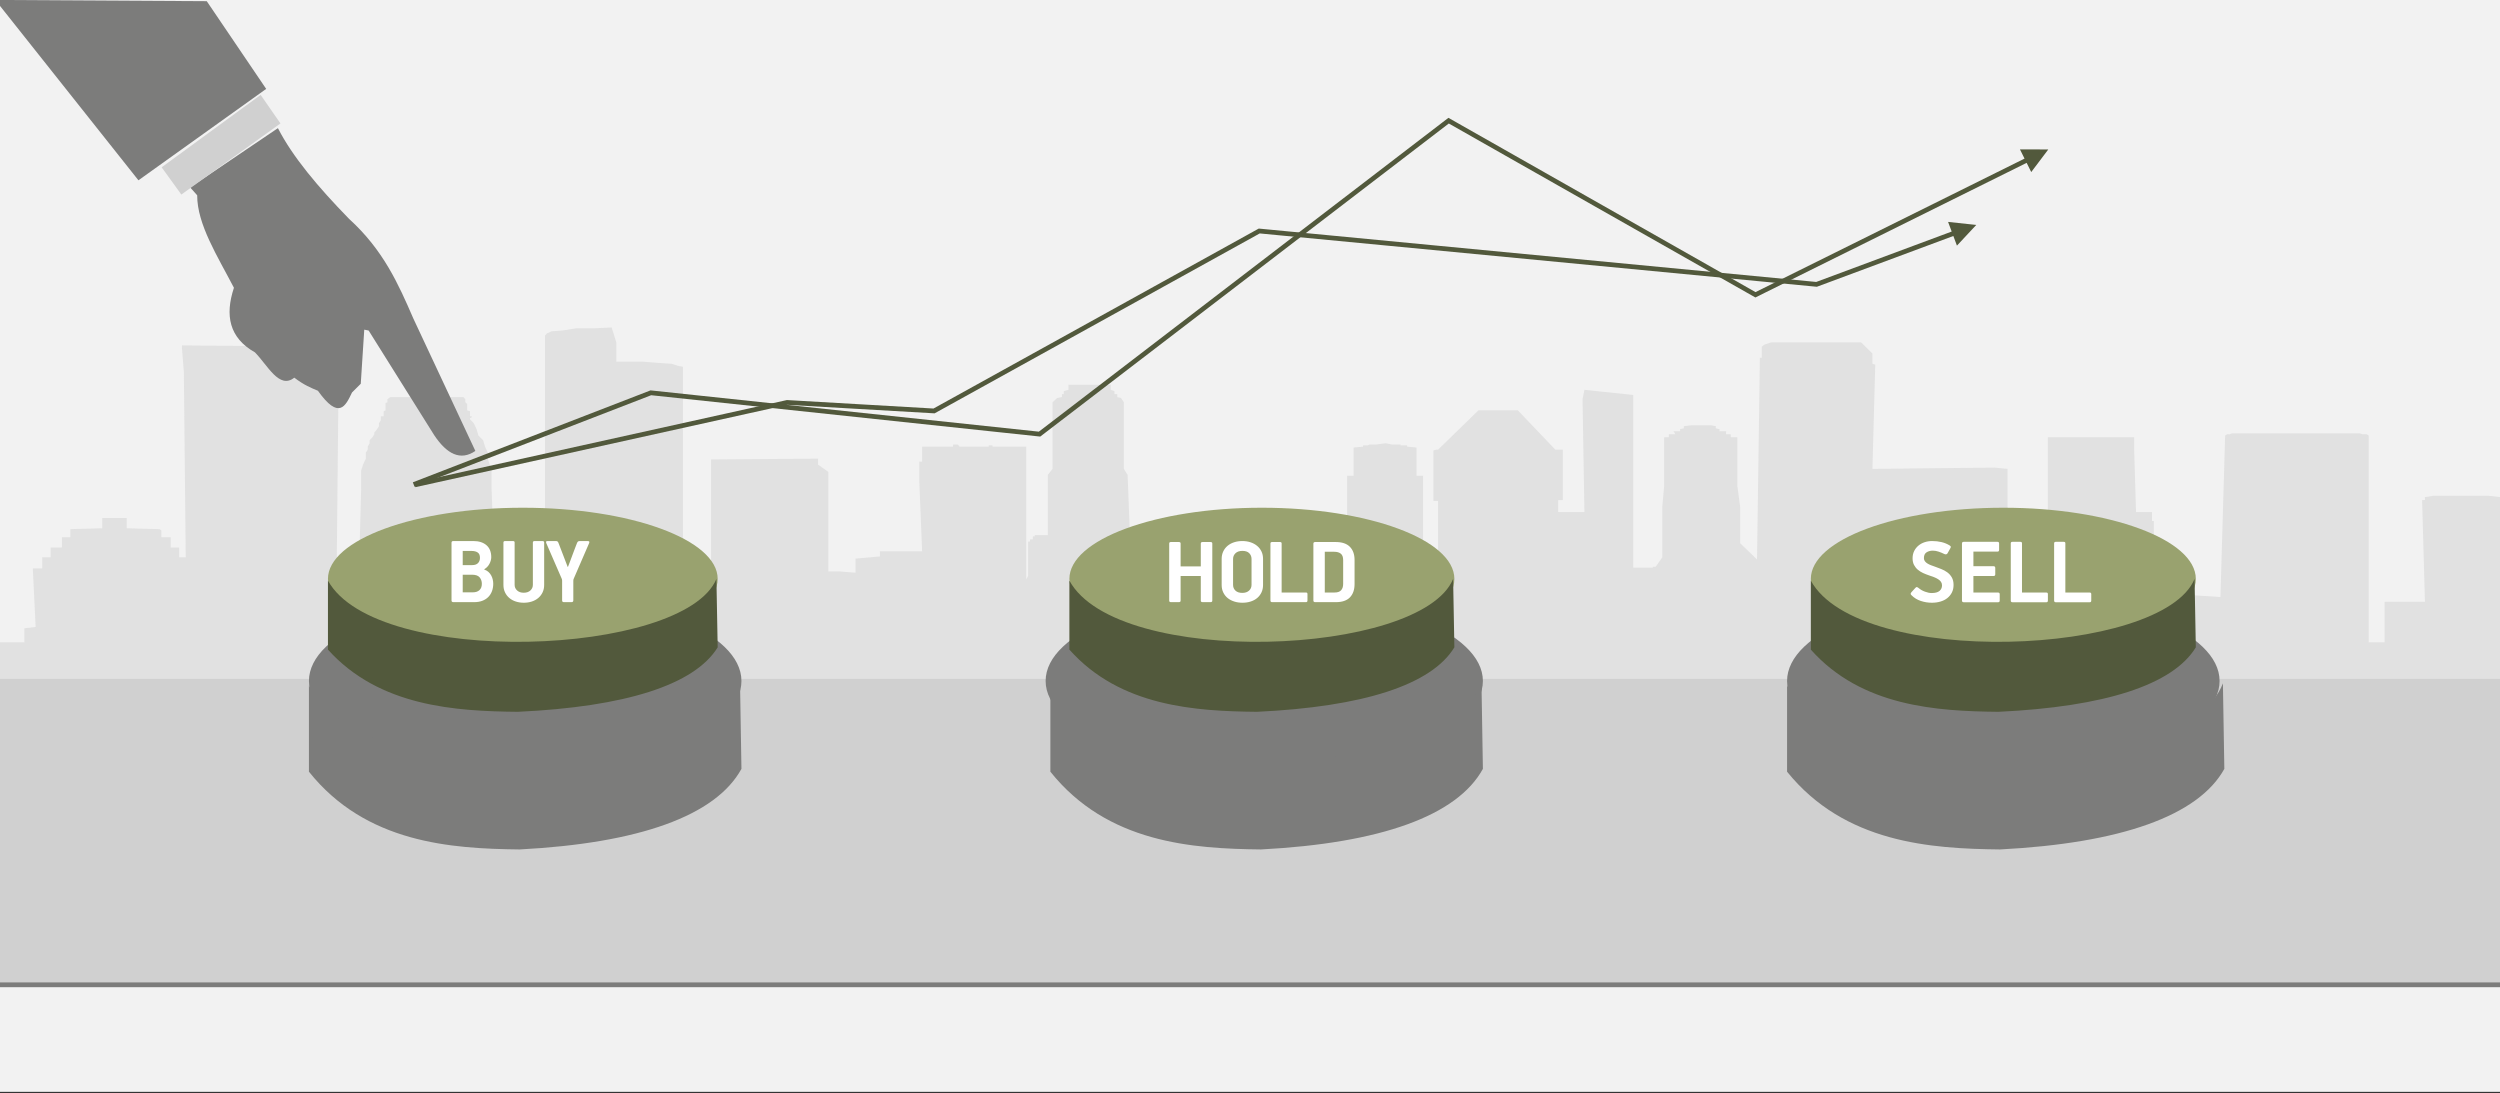 <svg width="526" height="230" xmlns="http://www.w3.org/2000/svg" xmlns:xlink="http://www.w3.org/1999/xlink" overflow="hidden"><rect width="100%" height="100%" fill="#333333" stroke="none"/><defs><clipPath id="clip0"><rect x="0" y="0" width="526" height="230"/></clipPath></defs><g clip-path="url(#clip0)"><rect x="0" y="0" width="526" height="229.667" fill="#FFFFFF"/><rect x="0" y="0" width="526" height="229.667" fill="#F2F2F2"/><path d="M526 141.894 526 104.588 523.631 104.318 511.986 104.318 510.21 104.588 510.21 104.588 510.21 105.217 509.618 105.217 509.618 105.397 510.21 126.612 504.486 126.612 501.723 126.612 501.723 135.152 498.368 135.152 498.368 91.823 498.368 91.643 497.973 91.374 496.986 91.374 496.591 91.194 495.21 91.194 494.223 91.194 471.92 91.194 470.538 91.194 469.551 91.194 469.156 91.374 468.564 91.374 468.17 91.643 467.183 125.623 460.275 125.174 460.275 124.724 457.511 124.904 457.511 124.724 456.919 124.724 456.525 124.724 455.538 124.724 454.551 124.724 454.156 124.724 453.169 124.724 453.169 109.622 452.774 109.622 452.774 107.734 452.38 107.734 449.419 107.734 449.024 94.61 449.024 92.452 449.024 92.003 448.63 92.003 431.261 92.003 430.866 92.003 430.866 92.452 430.866 94.61 430.866 107.555 430.471 107.555 427.116 107.555 423.366 107.555 422.379 107.555 422.379 98.655 419.616 98.385 393.957 98.655 394.549 76.721 393.957 76.541 393.957 76.092 393.957 75.283 393.957 74.384 391.589 72.046 390.799 72.046 372.641 72.046 371.259 72.496 370.667 72.945 370.667 73.754 370.667 74.653 370.667 75.283 370.272 75.283 370.272 75.912 369.68 117.713 366.128 114.297 366.128 106.656 365.535 102.251 365.535 92.003 364.154 92.003 364.154 92.003 364.154 91.374 363.167 91.374 363.167 91.374 363.167 90.744 362.377 90.744 361.785 90.744 361.785 90.295 360.996 90.115 360.996 90.115 360.996 89.666 360.009 89.486 355.864 89.486 354.285 89.666 354.285 90.115 354.285 90.115 353.496 90.295 353.496 90.744 353.496 90.744 352.114 90.744 352.509 91.374 352.114 91.374 351.127 91.374 351.127 92.003 351.127 92.003 350.14 92.003 350.14 102.251 349.746 106.656 349.746 117.263 348.364 119.241 347.772 119.241 347.772 119.421 346.39 119.421 346.39 119.421 344.614 119.421 344.614 119.421 343.627 119.421 343.627 92.452 343.627 83.103 333.364 82.025 332.969 84.002 333.364 107.734 327.837 107.734 327.837 106.925 327.837 106.925 327.837 105.217 327.837 105.217 328.232 105.217 328.232 105.217 328.824 105.217 328.824 105.217 328.824 105.217 328.824 94.79 328.824 94.61 328.824 94.61 328.824 94.61 328.232 94.61 328.232 94.61 327.837 94.61 327.837 94.61 327.245 94.61 327.245 94.61 327.245 94.61 319.35 86.34 311.06 86.34 302.573 94.61 302.573 94.61 302.573 94.61 302.573 94.61 302.573 94.61 302.179 94.61 302.179 94.61 301.586 94.79 301.586 94.79 301.586 94.79 301.586 105.217 301.586 105.217 301.586 105.217 301.586 105.397 302.179 105.397 302.573 105.397 302.573 105.397 302.573 107.105 302.573 107.105 302.573 107.105 302.573 126.253 300.797 126.253 300.797 135.152 299.415 135.152 299.415 132.365 298.429 132.365 298.429 117.892 299.415 117.892 299.415 100.093 298.034 100.093 298.034 94.16 296.06 93.981 296.06 93.981 296.06 93.711 295.665 93.711 295.665 93.711 295.073 93.711 295.073 93.711 294.678 93.711 294.678 93.531 294.284 93.531 293.692 93.531 293.297 93.531 292.902 93.531 291.52 93.261 289.547 93.531 289.547 93.531 289.152 93.531 288.56 93.531 288.165 93.531 288.165 93.531 287.77 93.711 287.178 93.711 287.178 93.711 286.783 93.711 286.783 93.711 286.783 93.981 286.783 93.981 284.81 94.16 284.81 100.093 283.428 100.093 283.428 117.892 284.415 117.892 284.415 132.365 281.257 132.365 281.257 120.499 273.757 120.499 272.77 120.499 272.77 121.129 272.77 121.129 270.401 121.129 269.02 121.129 269.02 118.342 268.033 118.342 268.033 114.926 266.651 114.926 266.651 114.926 266.651 114.926 266.651 114.926 266.257 114.926 266.257 114.926 265.862 114.926 265.862 114.926 265.27 114.926 265.27 114.926 264.875 114.926 264.875 114.926 264.283 114.926 262.901 114.926 262.112 114.926 262.112 113.038 260.138 113.038 257.77 113.038 257.77 116.274 257.77 116.274 256.98 116.274 256.98 119.241 255.993 119.241 255.993 120.679 255.598 120.679 255.598 120.679 255.006 120.679 255.006 120.679 255.006 119.421 253.23 119.421 253.23 118.342 253.23 118.162 251.256 118.342 251.256 112.589 243.953 112.858 243.953 119.421 242.967 119.421 242.967 135.152 242.967 135.152 242.967 128.14 239.217 128.14 239.217 119.6 237.835 115.196 237.243 99.914 236.453 98.655 236.453 84.632 235.861 83.733 235.072 83.553 235.072 83.103 235.072 82.924 234.48 82.924 234.48 82.294 234.48 82.294 233.69 82.025 233.69 81.216 233.69 80.946 233.098 80.946 225.203 80.946 224.808 80.946 224.808 81.216 224.808 82.025 223.821 82.294 223.821 82.294 223.821 82.924 223.427 82.924 223.427 83.103 223.427 83.553 222.44 83.733 221.453 84.632 221.453 98.655 220.466 99.914 220.466 113.038 220.466 112.858 220.466 112.858 220.466 112.589 220.466 112.589 218.295 112.589 217.703 112.589 217.703 112.858 217.703 112.858 217.308 112.858 217.308 113.038 217.308 113.308 217.308 113.308 217.308 113.308 217.308 113.488 216.716 113.488 216.716 113.488 216.716 113.937 216.321 113.937 216.321 113.937 216.321 121.129 215.926 121.938 215.926 101.352 215.926 100.093 215.926 97.127 215.926 97.127 215.926 96.048 215.926 93.981 208.821 93.981 208.821 93.711 208.032 93.711 208.032 93.981 201.913 93.981 201.518 93.531 200.531 93.531 200.531 93.981 194.018 93.981 194.018 96.048 194.018 97.127 193.426 97.127 193.426 100.093 193.426 101.352 194.018 116.005 185.531 116.005 185.136 116.005 185.136 117.083 185.136 117.083 180.005 117.533 180.005 120.499 176.649 120.23 174.281 120.23 174.281 113.667 174.281 113.667 174.281 99.284 172.11 97.756 172.11 97.756 172.11 96.677 172.11 96.498 149.609 96.677 149.609 123.915 146.846 123.915 146.846 124.275 143.688 123.286 143.688 77.17 142.701 76.991 141.319 76.541 138.556 76.361 135.201 76.092 131.451 76.092 129.674 76.092 129.674 72.046 128.687 68.9 124.937 69.08 121.187 69.08 118.424 69.529 116.056 69.709 115.069 70.159 114.674 70.608 114.674 77.35 114.674 130.208 114.279 130.208 113.292 130.208 112.898 120.679 112.305 118.971 112.305 117.533 111.911 116.274 110.924 115.375 110.529 114.926 107.174 114.746 105.792 114.746 105.397 115.375 104.41 116.005 104.016 117.263 104.016 118.791 103.424 102.88 103.424 101.622 103.424 101.622 103.424 101.352 103.424 100.273 103.424 99.015 103.029 97.756 102.634 96.498 102.634 95.239 102.042 93.981 101.647 92.632 100.66 91.643 100.266 90.295 99.674 89.036 98.884 88.227 98.884 87.958 99.279 87.778 99.279 87.598 99.279 87.598 99.279 87.598 98.884 87.598 98.884 87.328 98.884 86.969 98.884 86.519 98.292 86.34 98.292 85.89 98.292 85.62 98.292 85.261 98.292 84.991 97.897 84.632 97.897 84.362 97.897 84.002 97.502 83.553 82.107 83.553 81.515 84.002 81.515 84.182 81.515 84.632 81.121 84.811 81.121 85.261 81.121 85.62 81.121 85.89 81.121 86.34 80.726 86.519 80.726 86.969 80.726 87.149 80.726 87.598 80.134 87.598 80.134 88.407 79.739 89.036 79.739 89.666 79.344 90.295 78.752 91.014 78.752 91.374 78.357 92.003 77.765 92.632 77.765 93.261 77.37 93.981 77.37 94.61 76.976 95.239 76.976 96.498 76.383 97.756 75.989 99.015 75.989 100.273 75.989 101.622 75.989 101.801 75.989 102.88 75.594 117.533 70.857 117.533 71.252 77.8 71.252 72.945 38.29 72.676 38.29 73.305 38.685 78.249 39.08 117.263 37.698 117.263 37.698 115.196 37.698 115.196 37.698 115.196 37.698 115.196 37.698 115.196 35.922 115.196 35.922 113.308 35.922 113.308 35.922 113.038 35.922 113.038 35.922 113.038 35.33 113.038 33.948 113.038 33.948 111.6 33.948 111.6 33.553 111.33 33.553 111.33 33.553 111.33 33.553 111.33 26.645 111.15 26.645 110.971 26.645 110.971 26.645 110.971 26.645 110.971 26.645 110.701 26.645 110.701 26.645 110.521 26.645 110.251 26.645 110.072 26.645 110.072 26.645 109.892 26.645 109.622 26.645 109.622 26.645 109.622 26.645 109.622 26.645 108.993 21.514 108.993 21.514 111.15 14.803 111.33 14.803 111.33 14.803 111.33 14.803 113.038 13.027 113.038 13.027 113.038 13.027 113.038 13.027 113.038 13.027 115.196 11.25 115.196 10.658 115.196 10.658 115.196 10.658 115.196 10.658 115.196 10.658 117.263 9.277 117.263 9.277 117.263 9.277 117.263 8.882 117.263 8.882 117.263 8.882 117.263 8.882 117.263 8.882 117.263 8.882 119.6 6.908 119.6 7.5 131.916 5.132 132.186 5.132 135.152 0 135.152 0 142.793 526 142.793 526 141.894Z" fill="#D0D0D0" fill-rule="evenodd" fill-opacity="0.502"/><path d="M0 206.7 526 206.701" stroke="#7C7C7B" stroke-width="2" stroke-miterlimit="8" fill="none" fill-rule="evenodd"/><rect x="0" y="142.793" width="526" height="63.907" fill="#D0D0D0"/><path d="M156 143.275C156 153.478 135.629 161.749 110.5 161.749 85.371 161.749 65 153.478 65 143.275 65 133.073 85.371 124.802 110.5 124.802 135.629 124.802 156 133.073 156 143.275Z" fill="#7C7C7B" fill-rule="evenodd"/><path d="M65 144.222 65 162.366C77 177.389 94.876 178.559 109.318 178.725 134.456 177.413 150.595 171.645 156 161.771L155.704 143.776C148.138 164.162 76.311 167.294 65 144.222Z" fill="#7C7C7B" fill-rule="evenodd"/><path d="M151 121.805C151 130.077 132.643 136.783 110 136.783 87.356 136.783 69 130.077 69 121.805 69 113.532 87.356 106.826 110 106.826 132.643 106.826 151 113.532 151 121.805Z" fill="#99A26F" fill-rule="evenodd"/><path d="M69 122.163 69 136.678C79.813 148.696 95.922 149.632 108.935 149.765 131.587 148.716 146.129 144.101 151 136.202L150.734 121.806C143.915 138.115 79.192 140.62 69 122.163Z" fill="#52593C" fill-rule="evenodd"/><path d="M97.356 120.919 97.356 124.628 99.462 124.628C100.074 124.628 100.546 124.472 100.88 124.16 101.214 123.847 101.381 123.406 101.381 122.836 101.381 122.295 101.224 121.84 100.911 121.472 100.599 121.104 100.067 120.919 99.316 120.919ZM97.356 115.919 97.356 118.898 99.358 118.898C99.886 118.898 100.289 118.759 100.567 118.482 100.845 118.204 100.984 117.829 100.984 117.356 100.984 116.829 100.824 116.457 100.505 116.242 100.185 116.026 99.761 115.919 99.233 115.919ZM115.226 113.835 116.873 113.835C117.026 113.835 117.148 113.852 117.238 113.887 117.328 113.922 117.408 114.016 117.478 114.168L119.438 119.273 119.5 119.273C119.598 119.037 119.733 118.683 119.907 118.211 120.081 117.738 120.265 117.245 120.459 116.731 120.654 116.217 120.838 115.728 121.012 115.262 121.186 114.797 121.321 114.446 121.419 114.21 121.488 114.071 121.561 113.974 121.638 113.918 121.714 113.863 121.856 113.835 122.065 113.835L123.608 113.835C123.83 113.835 123.955 113.88 123.983 113.97 124.011 114.061 124.004 114.155 123.962 114.252L120.751 121.67C120.696 121.781 120.661 121.871 120.647 121.94 120.633 122.01 120.626 122.1 120.626 122.211L120.626 126.316C120.626 126.566 120.501 126.691 120.251 126.691L118.645 126.691C118.395 126.691 118.27 126.573 118.27 126.337L118.27 122.17C118.27 122.003 118.235 121.85 118.166 121.711L114.934 114.273C114.892 114.161 114.882 114.061 114.903 113.97 114.923 113.88 115.031 113.835 115.226 113.835ZM106.297 113.835 107.903 113.835C108.014 113.835 108.105 113.856 108.174 113.898 108.244 113.939 108.278 114.016 108.278 114.127L108.278 123.066C108.278 123.524 108.452 123.913 108.8 124.232 109.147 124.552 109.613 124.712 110.197 124.712 110.78 124.712 111.246 124.552 111.594 124.232 111.941 123.913 112.115 123.517 112.115 123.045L112.115 114.148C112.115 113.939 112.24 113.835 112.49 113.835L114.096 113.835C114.36 113.835 114.492 113.932 114.492 114.127L114.492 123.066C114.492 123.649 114.381 124.173 114.158 124.639 113.936 125.104 113.63 125.5 113.241 125.826 112.852 126.153 112.396 126.4 111.875 126.566 111.354 126.733 110.801 126.816 110.217 126.816 109.62 126.816 109.06 126.733 108.539 126.566 108.018 126.4 107.562 126.153 107.173 125.826 106.784 125.5 106.478 125.104 106.256 124.639 106.033 124.173 105.922 123.649 105.922 123.066L105.922 114.148C105.922 113.939 106.047 113.835 106.297 113.835ZM95.375 113.835 99.587 113.835C100.755 113.835 101.676 114.127 102.35 114.71 103.024 115.294 103.361 116.134 103.361 117.231 103.361 117.454 103.327 117.69 103.257 117.94 103.188 118.19 103.09 118.429 102.965 118.659 102.84 118.888 102.687 119.096 102.506 119.284 102.326 119.471 102.124 119.628 101.902 119.753L101.902 119.836C102.249 119.961 102.541 120.131 102.777 120.346 103.014 120.562 103.205 120.805 103.351 121.076 103.497 121.347 103.605 121.631 103.674 121.93 103.744 122.229 103.778 122.524 103.778 122.816 103.778 123.385 103.688 123.91 103.507 124.389 103.327 124.868 103.066 125.278 102.725 125.618 102.385 125.958 101.968 126.222 101.474 126.41 100.981 126.597 100.421 126.691 99.796 126.691L95.396 126.691C95.132 126.691 95 126.573 95 126.337L95 114.189C95 113.953 95.125 113.835 95.375 113.835Z" fill="#FFFFFF" fill-rule="evenodd"/><path d="M312 143.275C312 153.478 291.405 161.749 266 161.749 240.595 161.749 220 153.478 220 143.275 220 133.073 240.595 124.802 266 124.802 291.405 124.802 312 133.073 312 143.275Z" fill="#7C7C7B" fill-rule="evenodd"/><path d="M221 144.222 221 162.366C233 177.389 250.876 178.559 265.318 178.725 290.456 177.413 306.595 171.645 312 161.771L311.704 143.776C304.138 164.162 232.311 167.294 221 144.222Z" fill="#7C7C7B" fill-rule="evenodd"/><path d="M306 121.805C306 130.077 287.867 136.783 265.5 136.783 243.132 136.783 225 130.077 225 121.805 225 113.532 243.132 106.826 265.5 106.826 287.867 106.826 306 113.532 306 121.805Z" fill="#99A26F" fill-rule="evenodd"/><path d="M225 122.163 225 136.678C235.681 148.696 251.593 149.632 264.448 149.765 286.824 148.716 301.189 144.101 306 136.202L305.737 121.806C299.002 138.115 235.068 140.62 225 122.163Z" fill="#52593C" fill-rule="evenodd"/><path d="M278.736 116.091 278.736 124.663 280.817 124.663C281.44 124.663 281.893 124.502 282.176 124.181 282.459 123.86 282.6 123.419 282.6 122.858L282.6 117.834C282.6 117.205 282.434 116.757 282.101 116.491 281.769 116.224 281.305 116.091 280.71 116.091ZM261.413 115.906C260.776 115.906 260.287 116.07 259.948 116.399 259.608 116.727 259.438 117.13 259.438 117.608L259.438 123.063C259.438 123.542 259.604 123.942 259.937 124.263 260.27 124.584 260.754 124.745 261.392 124.745 261.986 124.745 262.457 124.584 262.804 124.263 263.151 123.942 263.324 123.542 263.324 123.063L263.324 117.608C263.324 117.13 263.165 116.727 262.846 116.399 262.528 116.07 262.05 115.906 261.413 115.906ZM276.718 114.04 281.008 114.04C282.353 114.04 283.354 114.375 284.013 115.045 284.671 115.715 285 116.638 285 117.813L285 122.879C285 124.082 284.674 125.018 284.023 125.688 283.372 126.358 282.388 126.693 281.072 126.693L276.718 126.693C276.463 126.693 276.336 126.577 276.336 126.345L276.336 114.389C276.336 114.156 276.463 114.04 276.718 114.04ZM267.66 114.04 269.295 114.04C269.536 114.04 269.656 114.136 269.656 114.327L269.656 124.663 274.774 124.663C274.986 124.663 275.092 124.766 275.092 124.971L275.092 126.345C275.092 126.577 274.986 126.693 274.774 126.693L267.66 126.693C267.419 126.693 267.299 126.577 267.299 126.345L267.299 114.348C267.299 114.143 267.419 114.04 267.66 114.04ZM246.361 114.04 247.996 114.04C248.265 114.04 248.4 114.136 248.4 114.327L248.4 119.167 252.647 119.167 252.647 114.348C252.647 114.143 252.781 114.04 253.05 114.04L254.664 114.04C254.933 114.04 255.067 114.136 255.067 114.327L255.067 126.386C255.067 126.591 254.933 126.693 254.664 126.693L253.05 126.693C252.781 126.693 252.647 126.591 252.647 126.386L252.647 121.197 248.4 121.197 248.4 126.386C248.4 126.591 248.272 126.693 248.017 126.693L246.382 126.693C246.127 126.693 246 126.591 246 126.386L246 114.348C246 114.143 246.12 114.04 246.361 114.04ZM261.392 113.835C262 113.835 262.566 113.921 263.09 114.091 263.614 114.262 264.074 114.508 264.471 114.83 264.867 115.151 265.178 115.544 265.405 116.009 265.632 116.474 265.745 117 265.745 117.588L265.745 123.084C265.745 123.658 265.635 124.178 265.416 124.642 265.196 125.107 264.895 125.5 264.513 125.822 264.131 126.143 263.674 126.389 263.143 126.56 262.613 126.731 262.036 126.816 261.413 126.816 260.79 126.816 260.213 126.731 259.682 126.56 259.151 126.389 258.691 126.146 258.302 125.832 257.912 125.517 257.605 125.128 257.378 124.663 257.152 124.198 257.038 123.672 257.038 123.084L257.038 117.588C257.038 117.014 257.148 116.494 257.367 116.029 257.587 115.564 257.891 115.168 258.281 114.84 258.67 114.512 259.13 114.262 259.661 114.091 260.192 113.921 260.769 113.835 261.392 113.835Z" fill="#FFFFFF" fill-rule="evenodd"/><path d="M467 143.275C467 153.478 446.629 161.749 421.5 161.749 396.371 161.749 376 153.478 376 143.275 376 133.073 396.371 124.802 421.5 124.802 446.629 124.802 467 133.073 467 143.275Z" fill="#7C7C7B" fill-rule="evenodd"/><path d="M376 144.222 376 162.366C388.132 177.389 406.205 178.559 420.805 178.725 446.22 177.413 462.535 171.645 468 161.771L467.701 143.776C460.051 164.162 387.435 167.294 376 144.222Z" fill="#7C7C7B" fill-rule="evenodd"/><path d="M462 121.805C462 130.077 443.867 136.783 421.5 136.783 399.132 136.783 381 130.077 381 121.805 381 113.532 399.132 106.826 421.5 106.826 443.867 106.826 462 113.532 462 121.805Z" fill="#99A26F" fill-rule="evenodd"/><path d="M381 122.163 381 136.678C391.681 148.696 407.593 149.632 420.448 149.765 442.824 148.716 457.189 144.101 462 136.202L461.737 121.806C455.002 138.115 391.068 140.62 381 122.163Z" fill="#52593C" fill-rule="evenodd"/><path d="M432.549 114 434.188 114C434.43 114 434.55 114.096 434.55 114.288L434.55 124.673 439.681 124.673C439.894 124.673 440 124.776 440 124.982L440 126.363C440 126.596 439.894 126.713 439.681 126.713L432.549 126.713C432.308 126.713 432.187 126.596 432.187 126.363L432.187 114.309C432.187 114.103 432.308 114 432.549 114ZM423.426 114 425.065 114C425.306 114 425.427 114.096 425.427 114.288L425.427 124.673 430.557 124.673C430.77 124.673 430.877 124.776 430.877 124.982L430.877 126.363C430.877 126.596 430.77 126.713 430.557 126.713L423.426 126.713C423.185 126.713 423.064 126.596 423.064 126.363L423.064 114.309C423.064 114.103 423.185 114 423.426 114ZM413.182 114 420.271 114C420.498 114 420.612 114.117 420.612 114.35L420.612 115.69C420.612 115.937 420.498 116.06 420.271 116.06L415.205 116.06 415.205 119.131 419.441 119.131C419.682 119.131 419.803 119.254 419.803 119.501L419.803 120.82C419.803 121.067 419.689 121.191 419.462 121.191L415.205 121.191 415.205 124.673 420.399 124.673C420.626 124.673 420.74 124.79 420.74 125.024L420.74 126.363C420.74 126.596 420.626 126.713 420.399 126.713L413.182 126.713C412.927 126.713 412.799 126.596 412.799 126.363L412.799 114.35C412.799 114.117 412.927 114 413.182 114ZM406.537 113.835C407.232 113.835 407.892 113.911 408.516 114.062 409.141 114.213 409.715 114.453 410.241 114.783 410.397 114.893 410.468 114.992 410.453 115.082 410.439 115.171 410.39 115.291 410.304 115.442L409.751 116.431C409.68 116.541 409.588 116.606 409.474 116.627 409.361 116.648 409.24 116.63 409.112 116.576 408.701 116.37 408.286 116.198 407.867 116.06 407.448 115.923 407.047 115.854 406.664 115.854 406.168 115.854 405.731 115.971 405.355 116.205 404.979 116.438 404.791 116.85 404.791 117.441 404.791 117.688 404.862 117.905 405.004 118.09 405.146 118.275 405.33 118.437 405.557 118.574 405.784 118.712 406.026 118.828 406.281 118.925 406.537 119.021 406.785 119.11 407.026 119.192 407.48 119.357 407.945 119.532 408.42 119.718 408.896 119.903 409.325 120.137 409.708 120.418 410.092 120.7 410.407 121.054 410.656 121.48 410.904 121.905 411.028 122.434 411.028 123.066 411.028 123.671 410.911 124.203 410.677 124.663 410.443 125.123 410.124 125.515 409.719 125.837 409.315 126.16 408.832 126.404 408.271 126.569 407.711 126.734 407.111 126.816 406.473 126.816 405.678 126.816 404.904 126.693 404.152 126.445 403.4 126.198 402.754 125.807 402.215 125.271 402.087 125.161 402.016 125.058 402.002 124.962 401.988 124.866 402.045 124.742 402.173 124.591L403.003 123.684C403.13 123.547 403.24 123.492 403.333 123.519 403.425 123.547 403.542 123.616 403.684 123.725 404.053 124.041 404.496 124.296 405.014 124.488 405.532 124.68 405.997 124.776 406.409 124.776 407.175 124.776 407.732 124.625 408.08 124.323 408.428 124.021 408.601 123.636 408.601 123.169 408.601 122.881 408.53 122.633 408.389 122.427 408.247 122.221 408.048 122.036 407.792 121.871 407.537 121.706 407.243 121.558 406.909 121.428 406.575 121.298 406.217 121.17 405.834 121.047 405.422 120.909 405.014 120.748 404.61 120.563 404.205 120.377 403.84 120.147 403.514 119.872 403.187 119.598 402.921 119.264 402.715 118.873 402.51 118.481 402.407 118.011 402.407 117.462 402.407 116.898 402.517 116.394 402.737 115.947 402.957 115.501 403.255 115.119 403.631 114.804 404.007 114.488 404.443 114.247 404.94 114.082 405.437 113.918 405.969 113.835 406.537 113.835Z" fill="#FFFFFF" fill-rule="evenodd"/><path d="M86.859 101.479 136.868 82.136 218.772 90.842 218.415 90.943 304.746 24.79 369.593 61.59 369.124 61.577 427.156 32.776 427.601 33.67 369.33 62.589 304.54 25.822 305.092 25.784 218.865 91.856 136.883 83.142 137.116 83.111 87.221 102.41ZM424.997 31.431 430.96 31.445 427.371 36.2Z" fill="#52593C"/><path d="M87.178 101.527 165.567 84.171 196.549 85.963 196.277 86.025 264.839 48.09 382.25 59.332 382.028 59.361 411.883 48.252 412.232 49.188 382.269 60.337 264.898 49.099 265.188 49.038 196.635 86.968 165.579 85.172 165.716 85.161 87.394 102.502ZM409.877 46.69 415.806 47.325 411.74 51.68Z" fill="#52593C"/><path d="M58.476 26.962C61.522 32.935 66.936 39.381 73.442 46.045 80.634 52.574 83.828 59.769 86.948 66.974L100.015 94.879C96.871 97.026 94.018 95.541 91.365 91.573L77.561 69.544 76.641 69.361 75.905 80.743 74.064 82.578C72.681 85.475 71.317 88.43 66.886 82.211 65.435 81.6 64.04 81.072 61.917 79.457 58.763 82 56.311 76.836 53.635 74.134 48.186 71.059 47.315 66.312 49.218 60.549 45.786 53.941 41.47 47.206 41.488 41.09L40.015 39.437Z" fill="#7C7C7B" fill-rule="evenodd"/><path d="M54.841 19.964 59.009 25.974 38.154 40.933 34.009 35.199Z" fill="#D0D0D0" fill-rule="evenodd"/><path d="M56.004 18.704 29.128 37.935-0.996-0.01 43.501 0.248Z" fill="#7C7C7B" fill-rule="evenodd"/></g></svg>